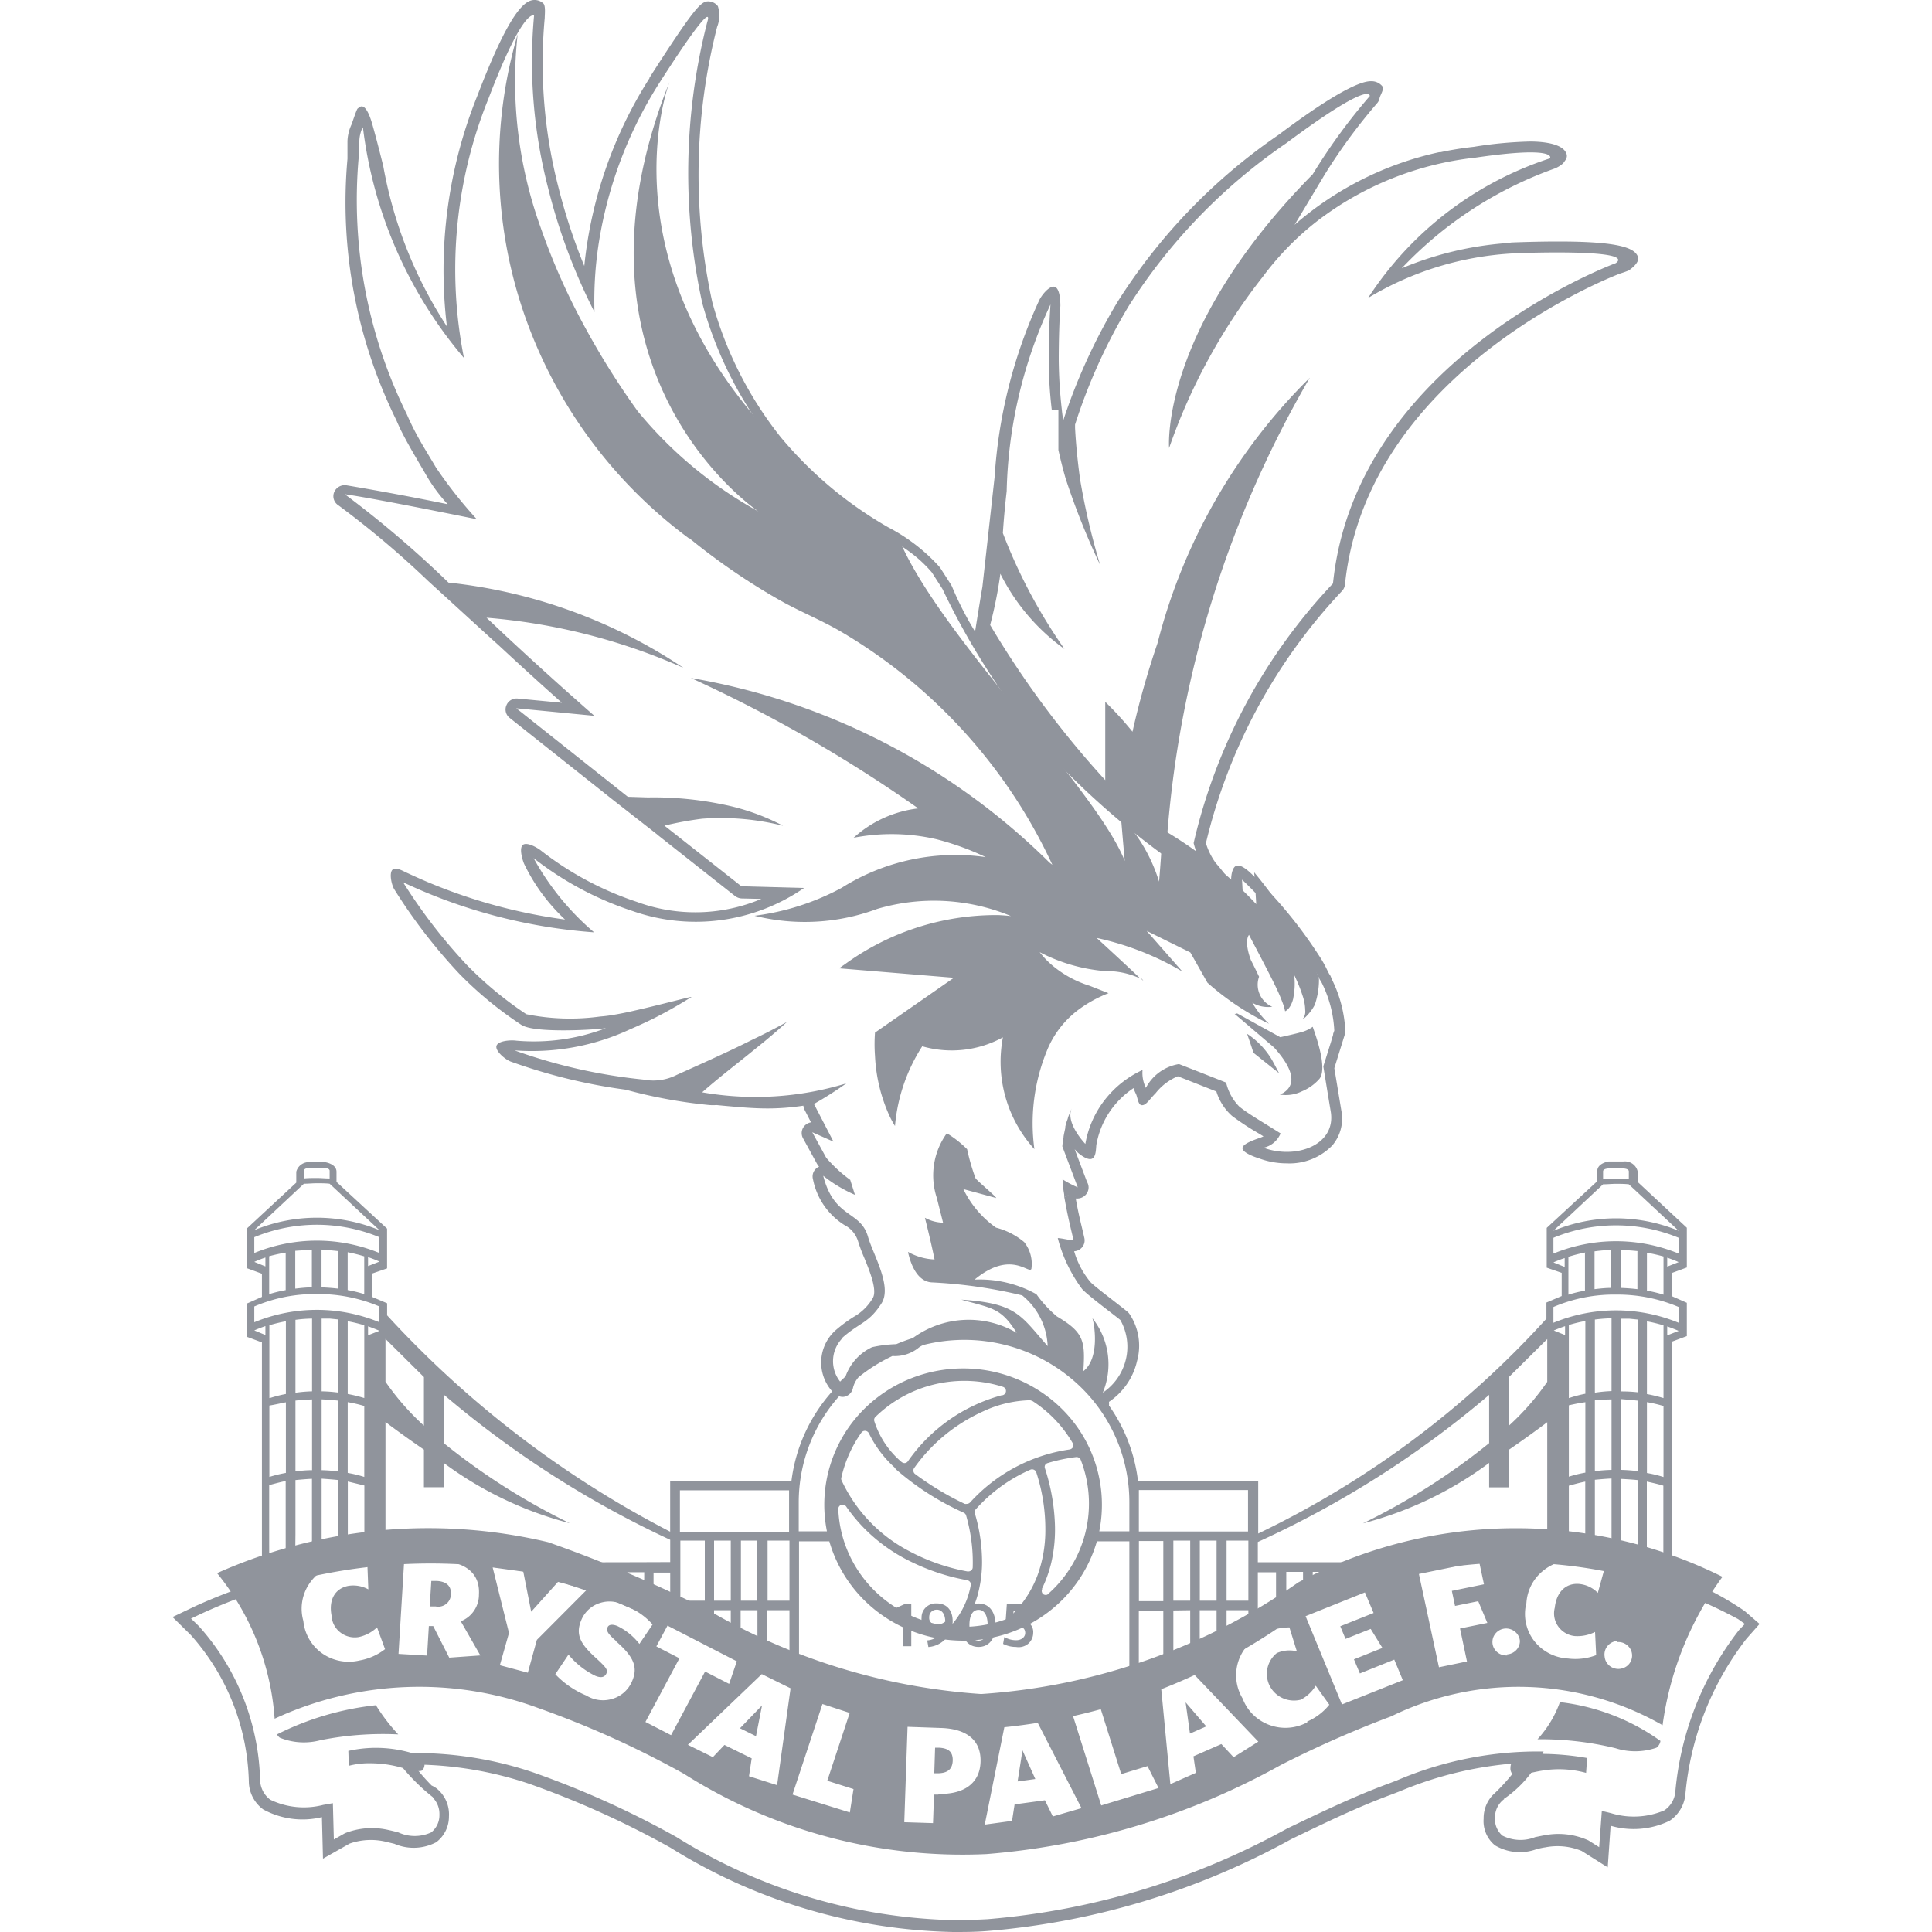 <?xml version="1.0" encoding="UTF-8"?>
<svg xmlns="http://www.w3.org/2000/svg" width="40" height="40" viewBox="0 0 40 40" fill="none">
  <path d="M19.345 33.766a.38.38 0 0 0 .212-.063.427.427 0 0 1-.36.26l.024.137a.55.55 0 0 0 .358-.17.53.53 0 0 0 .145-.364c0-.241-.135-.369-.329-.369a.302.302 0 0 0-.225.081.289.289 0 0 0-.09.218.238.238 0 0 0 .068.196.248.248 0 0 0 .197.074zm.048-.44c.106 0 .177.09.177.248a.274.274 0 0 1-.177.06.136.136 0 0 1-.154-.151.144.144 0 0 1 .042-.111.153.153 0 0 1 .112-.045zM18.7 33.377v.706h.167v-.867h-.147l-.219.098.02.129.18-.066zM20.26 34.098c.209 0 .352-.16.352-.45 0-.29-.143-.449-.352-.449s-.352.163-.352.449c0 .286.14.45.352.45zm0-.768c.119 0 .188.113.188.318 0 .205-.064.32-.188.32s-.189-.113-.189-.32c0-.207.069-.318.189-.318zM21.392 33.801a.249.249 0 0 0-.083-.197.26.26 0 0 0-.207-.065.498.498 0 0 0-.134.016l.017-.2h.376l-.022-.14h-.494l-.032.457.113.024a.342.342 0 0 1 .138-.026c.104 0 .162.053.162.139 0 .084-.077.15-.188.15a.487.487 0 0 1-.245-.066l-.025.142a.575.575 0 0 0 .268.063.307.307 0 0 0 .25-.065.296.296 0 0 0 .105-.232zM26.91 21.378c-.027.01-.228.057-.403.096l-.187-.103-.174-.096-.029-.015-.39-.216-.114-.063-.03.01h-.023l.011.008.042.036.766.653c.334.37.509.739.189.94l-.029.014-.04.02c.156.025.316.001.457-.068a.98.98 0 0 0 .363-.26c.188-.242-.138-1.05-.14-1.076a.736.736 0 0 1-.268.12z" fill="#90949C"></path>
  <path d="m25.82 21.404.07.205.013.038.049.15.2.16.276.22.055.044s-.124-.236-.147-.275a1.65 1.65 0 0 0-.516-.542zM23.602 20.24l.066.065s-.01-.035-.066-.064z" fill="#90949C"></path>
  <path d="M18.53 23.312c.05-.586.243-1.152.564-1.65a2.206 2.206 0 0 0 1.67-.185 2.69 2.69 0 0 0 .652 2.315 3.964 3.964 0 0 1 .256-2.03c.134-.34.363-.638.659-.859.19-.14.398-.255.62-.34l-.392-.154a2.217 2.217 0 0 1-.763-.414 1.752 1.752 0 0 1-.271-.282c.42.22.881.353 1.356.393.252-.006.5.047.728.153-.292-.279-.904-.84-.904-.84.626.136 1.226.37 1.775.696l-.74-.842.905.447.354.626c.382.34.81.627 1.274.85a1.893 1.893 0 0 1-.345-.435c.124.073.27.102.413.083a.5.5 0 0 1-.26-.258.488.488 0 0 1-.013-.364s-.118-.247-.169-.343c0 0-.15-.37-.04-.524.132.258.53.996.639 1.262.03.074.06.148.086.224l.023.096c.027-.011.122-.067.171-.274v-.01c.03-.156.036-.315.016-.471l.065.142c.04.093.077.189.108.286a.963.963 0 0 1 .056.306.24.24 0 0 1-.055.185.166.166 0 0 0 .038-.022.976.976 0 0 0 .215-.275 1.6 1.6 0 0 0 .087-.534c-.013-.05-.033-.1-.052-.151a9.037 9.037 0 0 0-1.289-2.058l.015.208.027.45a8.588 8.588 0 0 0-1.931-1.54c-.026.306-.053.77-.081 1.074a3.415 3.415 0 0 0-.79-1.35c.026.309.052.617.08.923-.6-1.514-3.822-4.655-4.659-6.63-.037-.087-.125-.085-.246-.165-6.287-4.227-4.615-9.08-4.519-9.34-2.418 6.056 1.838 8.897 1.838 8.897a8.548 8.548 0 0 1-2.5-2.077 16.25 16.25 0 0 1-1.068-1.696 13.697 13.697 0 0 1-.942-2.112A8.929 8.929 0 0 1 10.717.71a9.542 9.542 0 0 0 .122 5.753 9.732 9.732 0 0 0 3.418 4.678v-.01a13.49 13.49 0 0 0 1.883 1.293c.429.244.892.425 1.318.681a10.93 10.93 0 0 1 4.33 4.8l-.062-.048a13.882 13.882 0 0 0-7.422-3.82 29.288 29.288 0 0 1 4.707 2.7c-.5.059-.968.272-1.337.608.569-.11 1.155-.1 1.72.032.35.09.69.214 1.015.369a4.423 4.423 0 0 0-2.985.637 5.157 5.157 0 0 1-1.802.577c.842.21 1.729.16 2.54-.142a4.156 4.156 0 0 1 2.768.148 4.183 4.183 0 0 0-.264-.02 5.322 5.322 0 0 0-3.172 1.017c-.04.027-.081.055-.119.085l2.374.196-1.633 1.135c-.012.16-.012.321 0 .482.02.432.123.857.304 1.251.033.069.07.136.11.201zM31.365 36.43l-.028.022a.183.183 0 0 0-.064.14.182.182 0 0 0 .036.135c.06.048.265 0 .416-.028.07-.015.14-.03.206-.04.302-.05.612-.034.907.047l.022-.308a5.589 5.589 0 0 0-.892-.085 1.15 1.15 0 0 0-.603.116zM7.212 36.25l.01.309c.145-.037.293-.055.443-.052a2.366 2.366 0 0 1 .668.096c.149.039.352.094.415.048a.199.199 0 0 0 .041-.135.174.174 0 0 0-.068-.155 2.614 2.614 0 0 0-1.509-.11zM31.83 36.01a6.522 6.522 0 0 1 1.618.185c.275.088.573.084.846-.01a.215.215 0 0 0 .084-.141 4.454 4.454 0 0 0-2.082-.803c-.101.285-.26.546-.465.77zM5.735 35.91c.015.025.034.048.058.067.267.109.563.127.842.052a6.601 6.601 0 0 1 1.61-.12 3.885 3.885 0 0 1-.462-.604 5.974 5.974 0 0 0-2.048.604z" fill="#90949C"></path>
  <path d="M36.12 33.354a6.312 6.312 0 0 0-1.506-.76v-4.816l.31-.115v-.69l-.31-.137v-.48l.31-.114v-.823l-1.02-.95v-.224a.268.268 0 0 0-.11-.154.275.275 0 0 0-.186-.044h-.303s-.235.034-.235.198v.21l-1.047.967v.824l.31.107v.48l-.316.135v.334a19.333 19.333 0 0 1-5.967 4.448v-1.094h-2.49a3.384 3.384 0 0 0-.6-1.556.399.399 0 0 0 0-.076c.294-.199.501-.498.58-.84a1.182 1.182 0 0 0-.152-.975.22.22 0 0 0-.038-.044c-.042-.037-.147-.118-.27-.214-.167-.13-.448-.345-.504-.408a1.768 1.768 0 0 1-.337-.637.232.232 0 0 0 .171-.09.222.222 0 0 0 .04-.187l-.03-.13c-.048-.2-.103-.425-.146-.675v-.01h.032a.236.236 0 0 0 .2-.115.226.226 0 0 0 .032-.114.224.224 0 0 0-.032-.113l-.256-.678.049.054c.064.063.217.175.303.144.087-.031.088-.185.096-.283.04-.237.129-.465.261-.668.133-.203.306-.378.51-.513a.82.82 0 0 0 .046.113c.04.075.043.241.13.241.087 0 .153-.121.281-.249.12-.153.278-.274.46-.35l.798.315c.059.194.17.368.322.504.18.135.368.258.564.37l.089.055a.74.74 0 0 1-.081.033c-.09.033-.354.118-.354.212s.26.185.352.214c.18.066.373.1.565.1a1.238 1.238 0 0 0 .942-.37.858.858 0 0 0 .188-.723l-.145-.878.216-.695a.204.204 0 0 0 .012-.066 2.673 2.673 0 0 0-.285-1.09l-.01-.027a.211.211 0 0 0-.039-.072l-.03-.057a2.446 2.446 0 0 0-.188-.334 9.347 9.347 0 0 0-1.422-1.711c-.07-.063-.205-.174-.29-.135-.084.039-.105.222-.1.314v.05a3.184 3.184 0 0 0-.316-.42 1.38 1.38 0 0 1-.207-.415 11.494 11.494 0 0 1 2.812-5.215.23.23 0 0 0 .067-.138c.456-4.462 5.65-6.426 5.706-6.444.058-.018.115-.038.17-.061.189-.131.21-.233.19-.279-.061-.184-.377-.32-1.648-.32-.498 0-.96.02-.965.02a.306.306 0 0 0-.058.01 6.906 6.906 0 0 0-2.22.525 8.09 8.09 0 0 1 3.156-2.062.584.584 0 0 0 .189-.115c.041-.064.11-.122.052-.225-.098-.185-.484-.223-.742-.223-.39.01-.78.046-1.164.11a6.756 6.756 0 0 0-.689.111h-.028a6.744 6.744 0 0 0-2.992 1.503l.624-1.04c.321-.519.683-1.012 1.084-1.476a.212.212 0 0 0 .051-.104c.015-.073.103-.184.054-.253a.292.292 0 0 0-.231-.1c-.112 0-.484.038-1.91 1.108a11.886 11.886 0 0 0-3.332 3.452 12.068 12.068 0 0 0-1.13 2.465c-.011-.078-.023-.155-.03-.231a9.93 9.93 0 0 1-.063-1.015c0-.456.015-.866.034-1.128 0-.111-.013-.37-.122-.395-.11-.026-.275.184-.32.288a10.29 10.29 0 0 0-.919 3.644l-.254 2.285c-.03.159-.151.923-.151.923a6.76 6.76 0 0 1-.478-.934l-.018-.035-.221-.344-.02-.027c-.3-.333-.658-.61-1.058-.818a8.199 8.199 0 0 1-2.234-1.874 7.78 7.78 0 0 1-1.412-2.79 12.38 12.38 0 0 1 .1-5.697.641.641 0 0 0 .016-.43.254.254 0 0 0-.2-.1c-.149 0-.284.127-1.216 1.58v.011a8.915 8.915 0 0 0-1.35 3.888 11.878 11.878 0 0 1-.535-1.628A10.262 10.262 0 0 1 11.278.37c0-.068.022-.25-.029-.299A.262.262 0 0 0 11.063 0c-.205 0-.522.26-1.179 1.98a9.68 9.68 0 0 0-.631 4.78 8.96 8.96 0 0 1-1.318-3.323c-.071-.284-.142-.563-.217-.83-.036-.133-.135-.458-.26-.397l-.024.015-.013.01-.017.013c-.025.024-.115.307-.13.338a.886.886 0 0 0-.08.336v.366c-.167 1.86.184 3.73 1.012 5.412l.026.06.048.106c.128.262.27.502.408.739.045.077.09.151.133.227.125.218.276.422.447.607a59.702 59.702 0 0 0-2.1-.392.237.237 0 0 0-.25.144.223.223 0 0 0 .09.272 19.212 19.212 0 0 1 1.856 1.565l1.328 1.213.123.11c.434.403.885.815 1.318 1.199l-.911-.087a.232.232 0 0 0-.143.03.224.224 0 0 0-.094.109.22.22 0 0 0 .068.262l2.123 1.685.928.726.02.018 1.595 1.259c.04.03.087.047.137.05l.408.009a3.51 3.51 0 0 1-2.583.06 6.593 6.593 0 0 1-1.976-1.057c-.08-.065-.29-.184-.376-.124-.084.061-.02.29.019.388.207.435.496.828.85 1.16a11.12 11.12 0 0 1-3.242-.953c-.096-.04-.267-.151-.334-.074-.068.078-.012.32.043.404.389.623.838 1.206 1.342 1.743.387.397.818.752 1.283 1.058.053.031.188.116.88.116.259 0 .545-.013.786-.035l.088-.01a4.184 4.184 0 0 1-1.852.259c-.117-.017-.377 0-.412.105-.036.105.187.294.306.332.766.275 1.56.47 2.37.578.567.155 1.147.261 1.733.318.049.003.098.003.147 0l.189.018c.295.026.564.052.871.052.247 0 .493-.02.737-.057.003.03.011.06.025.086l.133.259a.233.233 0 0 0-.17.124.222.222 0 0 0 .005.206l.289.528.022.035.021.024-.036.02a.22.22 0 0 0-.09.242 1.447 1.447 0 0 0 .651.947.563.563 0 0 1 .279.325c.037.12.082.24.132.355.111.27.277.677.173.838-.095.16-.23.292-.393.384a3.089 3.089 0 0 0-.376.279.896.896 0 0 0-.075 1.255v.016a3.417 3.417 0 0 0-.838 1.855h-2.51v1.042a21.079 21.079 0 0 1-5.86-4.479v-.25l-.312-.132v-.483l.311-.107v-.824l-1.047-.967v-.21c0-.165-.235-.198-.235-.198h-.302a.276.276 0 0 0-.186.044.265.265 0 0 0-.11.153v.226l-1.022.949v.823l.311.114v.48l-.31.137v.69l.31.115v4.936c-.467.145-.924.319-1.369.52l-.482.23.376.37a4.72 4.72 0 0 1 1.204 3.039.727.727 0 0 0 .297.574 1.7 1.7 0 0 0 1.216.16l.022.86.551-.312a1.33 1.33 0 0 1 .753-.038l.174.042a1.003 1.003 0 0 0 .868-.033.665.665 0 0 0 .262-.533.69.69 0 0 0-.255-.58.63.63 0 0 0-.104-.061 4.375 4.375 0 0 1-.376-.434 7.636 7.636 0 0 1 2.392.397c1.014.358 1.994.801 2.93 1.325A11.514 11.514 0 0 0 19.732 40c.228 0 .461 0 .704-.02a15.678 15.678 0 0 0 6.298-1.902c.706-.341 1.375-.666 2.072-.923l.176-.068a7.68 7.68 0 0 1 2.512-.587c-.013.011-.03.02-.037.035-.162.229-.346.44-.552.631a.697.697 0 0 0-.188.488.647.647 0 0 0 .236.553 1.007 1.007 0 0 0 .866.076c.058-.013.118-.028.174-.035.253-.05.516-.024.753.074l.54.34.06-.862c.406.119.844.082 1.224-.104a.743.743 0 0 0 .325-.554 6.134 6.134 0 0 1 1.263-3.212l.272-.308-.31-.268zm-22.783-.32v.154c-.113-.051-.232-.097-.347-.147v-.49h.348l-.002.482zm-.553-.078a19.665 19.665 0 0 0-1.086-.412h1.086v.412zm1.808.184h-.506v-1.244h.506v1.244zm1.09.198v.941l-.348-.164v-.777h.348zm-.342-.198v-1.244h.34v1.244h-.34zm1.005 0h-.453v-1.244h.453v1.244zm0 .198v1.242l-.457-.208v-1.034h.457zm-1.215-.198h-.346v-1.244h.346v1.244zm0 .198v.68l-.203-.097-.143-.068v-.515h.346zm9.512 0v1.124c-.117.057-.234.12-.349.174v-1.293l.349-.005zm-.349-.198v-1.244h.349v1.244h-.349zm1.102.587v-.389h.451v.469c-.154.09-.302.171-.453.256l.002-.336zm0-.587v-1.244h.451v1.244h-.451zm-.207 0h-.347v-1.244h.347v1.244zm0 .198v.842l-.349.184v-1.026h.349zm1.443-.272v-.522h.347v.593c-.124.064-.237.129-.344.184l-.003-.255zm.548-.022v-.5h1.389a9.027 9.027 0 0 0-1.386.51l-.003-.01zm4.99-5.497c.074-.033.153-.063.234-.09v.184l-.233-.094zm.654 1.477v1.465c-.116.02-.23.048-.342.084v-1.477c.113-.027.228-.049.343-.065l-.001-.007zm-.342-.085v-1.506c.112-.035.226-.062.342-.083v1.506a2.708 2.708 0 0 0-.34.09l-.002-.007zm0 3.112V30.76s.221-.063.34-.085v1.516a6.968 6.968 0 0 0-.34-.03c.003-.083.002-.101.002-.101l-.002-.008zm.884-3.084v1.465c-.115.003-.23.012-.345.026v-1.465c.115-.012.231-.019.347-.019l-.002-.007zm-.345-.14V27.32c.114-.015.23-.024.345-.026v1.507a3.01 3.01 0 0 0-.343.033l-.002-.008zm0 3.027v-1.217s.226-.022.345-.026v1.653c-.117-.02-.233-.041-.352-.058a9.12 9.12 0 0 0 .01-.345l-.003-.007zm.887-2.861v1.465a3.485 3.485 0 0 0-.344-.026v-1.465c.12.01.233.02.354.033l-.01-.007zm-.344-.185v-1.506h.167l.178.018v1.506a3.02 3.02 0 0 0-.343-.018h-.002zm.344 1.837v1.74c-.114-.027-.23-.057-.344-.08v-1.686s.235.011.354.026h-.01zm.189 1.79v-1.761s.233.05.342.085v1.78a5.852 5.852 0 0 0-.333-.104h-.009zm.345-3.489a3.125 3.125 0 0 0-.343-.083v-1.506c.116.021.23.049.343.083v1.506zm0 .168v1.466a2.444 2.444 0 0 0-.343-.083V29.03c.119.02.237.048.352.083h-.01zm.077-1.467v-.185c.081.028.162.06.237.093l-.237.092zm0-1.423v-.185c.08.027.16.057.237.092l-.237.093zm-1.328-1.972c0-.063.13-.063.166-.063h.2c.035 0 .167 0 .167.063v.159c-.087 0-.176-.01-.266-.01-.09 0-.188 0-.267.01v-.159zm0 .268c.087 0 .177-.01.267-.01.09 0 .18 0 .266.01l1.032.962a3.387 3.387 0 0 0-2.593 0l1.028-.962zm-1.028 1.107a3.393 3.393 0 0 1 2.593 0v.327a3.412 3.412 0 0 0-2.593 0v-.327zm2.279.394v.784a2.74 2.74 0 0 0-.343-.083v-.785c.119.02.236.047.352.08l-.01.004zm-.54-.113v.783a4.156 4.156 0 0 0-.346-.026v-.783c.129 0 .241.01.362.022l-.017.004zm-.543-.028v.785c-.119 0-.234.013-.345.026v-.783c.117-.016.235-.026.354-.031l-.01.003zm-.543.058v.784a2.6 2.6 0 0 0-.343.083v-.784c.116-.037.233-.067.352-.09l-.009.006zm-.653.199c.076-.035.154-.065.233-.09v.184l-.233-.094zm0 .923a3.19 3.19 0 0 1 1.295-.257c.446-.004.889.083 1.298.257v.327a3.398 3.398 0 0 0-2.593 0v-.327zm-.924 2.071v-.618l.796-.789v.885a5.255 5.255 0 0 1-.796.91v-.388zm-.407-.259v1.007a13.725 13.725 0 0 1-2.614 1.661 7.558 7.558 0 0 0 2.614-1.252v.506h.407v-.777c.25-.172.515-.36.796-.572v2.691a11.584 11.584 0 0 0-2.575.209h-3.417v-.42a20.432 20.432 0 0 0 4.798-3.053h-.009zm-4.79 3.681h.378v.909l-.377.23v-1.139zM23.58 30.85h2.259v.858h-2.26v-.858zm0 1.055h.505v1.245h-.505v-1.244zm0 1.442h.505v1.386c-.168.076-.34.148-.507.215v-1.6h.002zm-2.876-21.483a4.267 4.267 0 0 0 1.335 1.573 11.058 11.058 0 0 1-1.276-2.4c.015-.229.037-.502.079-.868.03-1.335.34-2.65.907-3.865-.02.294-.041.7-.036 1.148 0 .34.021.68.063 1.038h.137v.827c.041.184.09.387.152.598.2.608.437 1.203.712 1.781a14.511 14.511 0 0 1-.414-1.765c-.086-.613-.105-1.072-.105-1.072V8.79a11.73 11.73 0 0 1 1.108-2.449 11.658 11.658 0 0 1 3.264-3.376c1.8-1.34 1.729-.975 1.729-.975-.439.507-.834 1.05-1.182 1.62-3.182 3.224-2.972 5.666-2.972 5.666a12.21 12.21 0 0 1 1.94-3.546 5.963 5.963 0 0 1 1.13-1.156 6.536 6.536 0 0 1 3.27-1.31c1.722-.253 1.546.014 1.546.014a7.1 7.1 0 0 0-3.766 2.891 6.49 6.49 0 0 1 3.012-.923h-.038s2.593-.112 2.154.202c0 0-5.379 1.973-5.855 6.632a11.605 11.605 0 0 0-2.885 5.375c.048.196.133.38.25.545-.226-.155-.499-.36-.804-.615a22.215 22.215 0 0 1 2.959-9.564 11.833 11.833 0 0 0-3.152 5.492c-.206.603-.38 1.216-.519 1.837a6.893 6.893 0 0 0-.564-.619v1.621A19.507 19.507 0 0 1 20.5 12.94c.093-.354.165-.713.213-1.076h-.01zm-3.261 15.83c.376-.328.544-.298.808-.71.224-.349-.173-1.008-.279-1.375-.156-.554-.7-.37-.928-1.266.2.16.42.292.657.395l-.098-.31a2.899 2.899 0 0 1-.497-.458l-.289-.528.439.194-.404-.78c.23-.13.454-.273.67-.426a6.43 6.43 0 0 1-2.985.185c.377-.33.72-.59 1.032-.844l.267-.216c.155-.129.306-.258.457-.397-.26.142-.493.262-.721.37a20 20 0 0 1-.49.238c-.322.151-.657.303-1.064.485a1.073 1.073 0 0 1-.699.1 11.174 11.174 0 0 1-2.666-.604c.819.061 1.64-.088 2.382-.432.171-.074.34-.151.503-.232.275-.139.537-.29.778-.441.035-.024-.63.158-1.182.282a6.81 6.81 0 0 1-.442.089 2.85 2.85 0 0 1-.268.033 4.562 4.562 0 0 1-1.527-.048 7.578 7.578 0 0 1-1.233-1.021 11.18 11.18 0 0 1-1.318-1.71c1.24.585 2.582.937 3.954 1.036a5.46 5.46 0 0 1-1.252-1.536 6.71 6.71 0 0 0 2.049 1.095 3.946 3.946 0 0 0 3.551-.478l-1.299-.035-1.457-1.148-.136-.107c.257-.062.517-.11.78-.143a5.265 5.265 0 0 1 1.677.146 4.602 4.602 0 0 0-1.254-.443 7.057 7.057 0 0 0-1.545-.144l-.415-.013-2.31-1.833 1.606.155h.009a79.611 79.611 0 0 1-1.838-1.66l-.393-.37c1.41.114 2.79.466 4.078 1.039a10.784 10.784 0 0 0-4.865-1.766 21.803 21.803 0 0 0-2.148-1.83c.723.105 2.7.513 2.733.517a9.308 9.308 0 0 1-.845-1.07c-.177-.303-.377-.608-.533-.948-.026-.051-.049-.107-.073-.16a10.009 10.009 0 0 1-.994-5.31c0-.115.014-.232.014-.348a.716.716 0 0 1 .057-.251l.017-.026a9.055 9.055 0 0 0 2.092 4.776 9.423 9.423 0 0 1 .51-5.378c.73-1.912.941-1.71.941-1.71-.11 1.2-.01 2.409.293 3.577.22.885.542 1.744.958 2.56-.017-.56.027-1.12.13-1.67a8.694 8.694 0 0 1 1.226-3.094c1.203-1.876.98-1.245.98-1.245a12.605 12.605 0 0 0-.105 5.82A8.06 8.06 0 0 0 16 9.16c1.74 1.971 2.533 1.803 3.293 2.691l.221.345a15.209 15.209 0 0 0 2.474 3.692 16.868 16.868 0 0 0 3.766 2.89l-.027-.344-.012-.222c.526.499.99 1.056 1.381 1.662.068.099.128.202.18.31l.066.13v-.027l.013.04c.161.315.253.66.27 1.01l-.024.069v.016l-.045.152-.158.504s.111.684.153.932c.118.703-.724.998-1.39.753a.5.5 0 0 0 .352-.297c-.47-.295-.664-.404-.853-.554a1.037 1.037 0 0 1-.274-.498l-.117-.047-.44-.173-.419-.164a.946.946 0 0 0-.686.493.707.707 0 0 1-.069-.37 2.094 2.094 0 0 0-.784.622 2.04 2.04 0 0 0-.4.909s-.425-.44-.28-.739c-.03.061-.054.124-.077.185l-.01.039c-.02.05-.036.103-.048.156v.028c-.013.06-.026.116-.036.175v.012a2.26 2.26 0 0 0-.026.194l.32.849a2.125 2.125 0 0 1-.315-.166c0 .05.01.097.016.145v.035c0 .048.013.094.018.14v.038l.081-.026.021.009-.102.017.016.085c.055.313.126.598.178.817-.101 0-.225-.039-.327-.044.097.38.268.737.503 1.054.111.127.687.554.792.642.141.25.182.543.114.821a1.15 1.15 0 0 1-.477.684 1.532 1.532 0 0 0-.215-1.542c.051.163.147.838-.188 1.097.045-.639 0-.809-.546-1.133a2.469 2.469 0 0 1-.425-.46 2.412 2.412 0 0 0-1.28-.303c.754-.627 1.13-.101 1.176-.223a.724.724 0 0 0-.15-.554 1.491 1.491 0 0 0-.583-.299 2.101 2.101 0 0 1-.676-.798l.682.185c-.015-.039-.41-.37-.43-.41a4.38 4.38 0 0 1-.174-.601 2.198 2.198 0 0 0-.42-.33 1.49 1.49 0 0 0-.208 1.336l.13.515a.81.81 0 0 1-.376-.102c.053.21.137.554.2.864a1.223 1.223 0 0 1-.55-.157c.045.21.17.604.482.631.635.03 1.265.12 1.883.27a1.427 1.427 0 0 1 .527 1.05c-.565-.639-.639-.886-1.787-.962.65.185.819.168 1.145.687a1.96 1.96 0 0 0-2.153.11 3.402 3.402 0 0 0-.34.125 2.688 2.688 0 0 0-.5.062 1.058 1.058 0 0 0-.55.606c-.038.035-.076.07-.112.107a.682.682 0 0 1 .058-.91h-.01zm-.906 3.407a3.3 3.3 0 0 1 .836-2.193.22.22 0 0 0 .098.012.231.231 0 0 0 .189-.184.523.523 0 0 1 .115-.222c.215-.174.45-.321.702-.439a.785.785 0 0 0 .527-.159.379.379 0 0 1 .124-.072 3.458 3.458 0 0 1 3.252.879 3.321 3.321 0 0 1 1.002 2.372v.61h-.623a2.79 2.79 0 0 0-.786-2.547 2.904 2.904 0 0 0-2.033-.826c-.763 0-1.494.297-2.033.825a2.79 2.79 0 0 0-.786 2.547h-.584v-.603zm4.208-2.215a3.48 3.48 0 0 0-1.95 1.371.089.089 0 0 1-.066.035.104.104 0 0 1-.064-.024 1.826 1.826 0 0 1-.565-.85.085.085 0 0 1 .025-.082 2.615 2.615 0 0 1 1.228-.675c.465-.11.952-.093 1.408.051.019.006.036.017.048.032a.09.09 0 0 1 0 .109.093.093 0 0 1-.048.033h-.016zm.592.11c.018.001.035.007.049.017.34.221.622.518.823.866a.087.087 0 0 1 .013.04.086.086 0 0 1-.038.075.092.092 0 0 1-.041.016 3.45 3.45 0 0 0-2.058 1.096.095.095 0 0 1-.07.03.103.103 0 0 1-.041 0 6.08 6.08 0 0 1-1.03-.62.09.09 0 0 1-.017-.122c.36-.51.855-.915 1.43-1.174.309-.146.646-.224.99-.23l-.01.006zm-2.802 1.412c.424.372.902.68 1.42.912a.092.092 0 0 1 .047.055c.101.35.148.712.137 1.075a.085.085 0 0 1-.034.066.09.09 0 0 1-.058.019h-.017a4.118 4.118 0 0 1-1.195-.415 3.144 3.144 0 0 1-1.414-1.477.086.086 0 0 1 0-.058c.075-.33.215-.644.412-.922a.09.09 0 0 1 .129-.021.09.09 0 0 1 .029.035c.134.275.322.522.553.726l-.01.005zm-1.118.75a.09.09 0 0 1 .105.037c.333.48.788.868 1.318 1.128.373.186.772.319 1.184.393a.098.098 0 0 1 .061.039c.013.02.018.043.013.066-.054.3-.188.58-.388.812a.092.092 0 0 1-.068.032h-.011a2.615 2.615 0 0 1-1.245-.493 2.545 2.545 0 0 1-.827-1.038c-.122-.28-.19-.58-.203-.884a.091.091 0 0 1 .017-.061.095.095 0 0 1 .053-.037l-.01.006zm2.59 2.385c.115-.175.198-.368.247-.57.059-.235.085-.476.077-.717a3.501 3.501 0 0 0-.148-.923.085.085 0 0 1-.002-.044.088.088 0 0 1 .02-.039 3.257 3.257 0 0 1 1.13-.821.09.09 0 0 1 .074 0 .09.09 0 0 1 .05.054c.127.388.19.793.188 1.201 0 .318-.054.633-.163.932-.126.335-.33.637-.597.88a.101.101 0 0 1-.03.02c-.248.092-.51.147-.774.162a.095.095 0 0 1-.08-.043.087.087 0 0 1 .018-.098l-.01.006zm1.563-.644c.08-.165.143-.337.188-.514.069-.285.096-.58.081-.873a4.197 4.197 0 0 0-.203-1.107.089.089 0 0 1 0-.069.087.087 0 0 1 .053-.044c.192-.059.39-.1.59-.125a.094.094 0 0 1 .097.059 2.494 2.494 0 0 1-.692 2.789.095.095 0 0 1-.087-.01.092.092 0 0 1-.028-.054.092.092 0 0 1 .011-.058l-.01.006zm-5.033-.988h.633a2.82 2.82 0 0 0 1.032 1.485c.5.371 1.11.572 1.738.572.627 0 1.237-.2 1.737-.572a2.82 2.82 0 0 0 1.033-1.485h.672v3.118a8.74 8.74 0 0 1-3.06.57h-.025a9.414 9.414 0 0 1-3.754-.923v-2.769l-.006.004zm-2.46-1.056h2.26v.858h-2.26v-.858zm.498 2.498v.419a31.04 31.04 0 0 0-.497-.237v-.184l.497.002zm-.699-.135v.225l-.345-.159v-.725h.345v.659zm-5.895-4.8v-.697l.796.79v1.006a5.313 5.313 0 0 1-.796-.91v-.189zm0 1.023c.28.212.546.4.796.572v.778h.407v-.505a7.57 7.57 0 0 0 2.612 1.25 13.657 13.657 0 0 1-2.612-1.661v-1.004a20.621 20.621 0 0 0 4.692 3.009v.461s-2 .01-2.84 0a8.756 8.756 0 0 0-3.055-.184v-2.718.002zm-2.062-.411v1.465c-.116.02-.23.048-.342.083v-1.477c.118-.02.233-.047.352-.07l-.01-.001zm-.342-.085v-1.507c.112-.034.226-.061.342-.083v1.506a2.82 2.82 0 0 0-.333.085l-.01-.001zm.884.027v1.466c-.117 0-.23.011-.344.026v-1.466a3.49 3.49 0 0 1 .354-.024l-.01-.002zm-.344-.14v-1.506c.115-.016.229-.024.344-.026v1.506a3.072 3.072 0 0 0-.335.028l-.009-.002zm0 2.942v-1.131s.224-.022.342-.026v1.803l-.35.087.008-.733zm1.425-2.662v1.466a2.443 2.443 0 0 0-.343-.083V29.03c.12.02.24.048.356.084l-.013-.002zm-.343-.25v-1.507c.116.021.23.049.343.083v1.507a3.12 3.12 0 0 0-.332-.082l-.01-.002zm.345 1.895v1.462c-.115.017-.23.033-.343.054v-1.6s.245.058.354.086l-.01-.002zm.076-3.112v-.185c.082.028.162.06.237.093l-.237.092zm-.618 1.187a2.98 2.98 0 0 0-.343-.026V27.3h.168l.175.018v1.514zm0 .166v1.466a3.45 3.45 0 0 0-.343-.026v-1.466c.126.006.243.015.354.028l-.011-.002zm0 1.645v1.661l-.343.07v-1.76s.243.016.354.03l-.011-.001zm.618-4.43v-.185c.08.026.16.057.237.092l-.237.093zM6.292 24.24c0-.063.132-.063.167-.063h.2c.034 0 .166 0 .166.063v.159c-.086 0-.175-.01-.265-.01-.09 0-.189 0-.268.01v-.159zm0 .268c.087 0 .175-.01.266-.01.09 0 .188 0 .267.01l1.03.961a3.384 3.384 0 0 0-2.59 0l1.027-.961zm-1.028 1.107a3.385 3.385 0 0 1 2.591 0v.327a3.407 3.407 0 0 0-2.59 0v-.327zm2.277.393v.785a2.634 2.634 0 0 0-.343-.083v-.784c.12.023.24.053.357.09l-.014-.008zM7 25.897v.783a4.17 4.17 0 0 0-.343-.026v-.783c.128.011.245.02.356.033L7 25.897zm-.543-.028v.785c-.116 0-.231.013-.344.026v-.783c.121-.009.242-.015.358-.02l-.014-.008zm-.542.058v.784c-.116.02-.23.048-.342.083v-.785a3.22 3.22 0 0 1 .356-.077l-.014-.005zm-.65.199a2.2 2.2 0 0 1 .23-.09v.184l-.23-.094zm0 .923a3.177 3.177 0 0 1 1.293-.257c.446-.005.888.083 1.297.257v.327a3.394 3.394 0 0 0-2.59 0v-.327zm0 .496c.073-.033.15-.062.23-.09v.185l-.23-.095zm.308 4.395v-1.192s.223-.063.342-.085v1.888c-.117.034-.233.065-.34.098l-.002-.709zm30.432 1.808a6.368 6.368 0 0 0-1.318 3.335.517.517 0 0 1-.231.4c-.35.148-.741.168-1.104.056l-.188-.046-.055.751-.222-.14a1.51 1.51 0 0 0-.915-.105c-.06.01-.122.024-.188.037a.826.826 0 0 1-.68-.032.453.453 0 0 1-.152-.369.469.469 0 0 1 .169-.369l.02-.016v-.012l.02-.01c.35-.245.626-.578.797-.964a7.404 7.404 0 0 0-3.046.602l-.175.066c-.699.258-1.373.583-2.083.923a15.439 15.439 0 0 1-6.213 1.88c-.237.012-.466.02-.686.02a11.33 11.33 0 0 1-5.75-1.721c-.947-.53-1.94-.978-2.966-1.338a7.613 7.613 0 0 0-2.92-.386c.234.339.518.642.843.899v.01a.482.482 0 0 1 .136.35.456.456 0 0 1-.17.369.814.814 0 0 1-.681 0c-.064-.017-.127-.033-.189-.046a1.518 1.518 0 0 0-.916.063l-.23.13-.02-.752-.201.036a1.6 1.6 0 0 1-1.096-.108.528.528 0 0 1-.21-.41 4.959 4.959 0 0 0-1.27-3.186l-.16-.154.202-.096a11.362 11.362 0 0 1 6.957-.83l1.19.402c.887.345 1.713.739 2.52 1.128.805.39 1.574.751 2.361 1.049l.218.097.102.022a8.391 8.391 0 0 0 2.787.517h.027a12.414 12.414 0 0 0 6.388-2.263c.225-.131.459-.247.7-.347l.106-.048a9.732 9.732 0 0 1 8.473.38l.14.1-.121.126z" fill="#90949C"></path>
  <path d="M26.879 32.762a12.917 12.917 0 0 1-6.551 2.31h-.029c-1.98-.137-3.899-.725-5.605-1.718a27.715 27.715 0 0 0-3.346-1.425 10.74 10.74 0 0 0-6.854.641 5.37 5.37 0 0 1 1.192 3.014 7.125 7.125 0 0 1 5.46-.22c1.043.369 2.051.824 3.014 1.361a10.765 10.765 0 0 0 6.267 1.662 14.987 14.987 0 0 0 6.094-1.846c.687-.35 1.393-.664 2.113-.942l.17-.064a5.993 5.993 0 0 1 5.618.184 6.71 6.71 0 0 1 1.24-3.073 9.597 9.597 0 0 0-4.406-1.005 9.588 9.588 0 0 0-4.377 1.121zM7.44 34.379a.957.957 0 0 1-.77-.148.929.929 0 0 1-.389-.67.925.925 0 0 1 .123-.773.955.955 0 0 1 .677-.416c.174-.037.354-.032.525.015l.02.519a.65.65 0 0 0-.415-.072c-.272.052-.41.284-.346.616a.465.465 0 0 0 .18.347.485.485 0 0 0 .384.096.791.791 0 0 0 .377-.2l.166.451a1.2 1.2 0 0 1-.532.235zm1.861-.059-.332-.654h-.09l-.037.611-.591-.035.12-1.971.77.046c.518.031.8.273.775.696a.59.59 0 0 1-.376.554l.405.707-.644.046zm1.815-.37-.188.682-.579-.155.189-.668-.338-1.357.634.087.164.83.555-.618.599.16-1.036 1.04zm1.631.025c.36.312.47.53.342.827a.637.637 0 0 1-.404.369.661.661 0 0 1-.548-.068c-.243-.101-.46-.25-.64-.44l.273-.406c.15.184.339.333.553.438.108.046.189.038.229-.041.04-.08-.001-.131-.212-.325-.32-.29-.438-.484-.299-.801a.615.615 0 0 1 .387-.342.644.644 0 0 1 .519.061c.218.081.411.214.564.386l-.273.403a1.28 1.28 0 0 0-.454-.37c-.111-.046-.188-.03-.207.032-.019.063-.01.112.17.27v.007zm1.147 1.95-.531-.274.704-1.318-.478-.246.231-.43 1.435.739-.159.467-.498-.255-.704 1.316zm2.195 1.035-.582-.185.056-.37-.564-.278-.24.253-.517-.255 1.53-1.464.596.294-.279 2.005zm1.506.565-1.187-.37.62-1.875.564.184-.464 1.405.543.172-.076.484zm1.835-.37h-.092l-.021.591-.595-.019.068-1.975.696.024c.52.017.83.248.815.704-.015.456-.366.677-.882.66l.01.015zm2.368.453-.164-.335-.628.085-.053.342-.565.077.414-2.058.663-.089.926 1.806-.593.172zm1.002-.227-.595-1.887.565-.173.444 1.41.544-.165.228.453-1.186.361zm2.74-1-.253-.272-.578.254.05.342-.528.234-.2-2.087.61-.27 1.411 1.477-.512.323zm1.527-.723a.956.956 0 0 1-1.123-.158.921.921 0 0 1-.216-.333.929.929 0 0 1 .121-1.123.962.962 0 0 1 .335-.23c.158-.079.334-.12.512-.12l.154.495a.643.643 0 0 0-.416.037.552.552 0 0 0-.146.678.56.56 0 0 0 .27.255.575.575 0 0 0 .373.032.794.794 0 0 0 .31-.29l.281.393c-.121.152-.28.272-.46.35l.005.014zm.717-.369-.753-1.828 1.228-.492.18.426-.69.275.109.262.521-.207.243.394-.59.236.123.292.712-.286.177.426-1.26.502zm2.588-.89-.58.12-.415-1.932 1.247-.255.1.469-.665.136.066.312.48-.098.189.45-.566.115.144.683zm.835-.125a.29.29 0 0 1-.276-.15.274.274 0 0 1 .036-.309.284.284 0 0 1 .305-.084c.053.017.101.05.136.093a.275.275 0 0 1 .06.15c0 .071-.028.139-.077.19a.285.285 0 0 1-.187.088l.003.022zm2.277-.277a.289.289 0 0 1 .275.151.275.275 0 0 1-.176.395.288.288 0 0 1-.3-.095.276.276 0 0 1-.061-.15.275.275 0 0 1 .058-.217.285.285 0 0 1 .2-.106l.004.022zm-1.883-.773a.93.93 0 0 1 .348-.704.968.968 0 0 1 .77-.205c.178.016.348.072.5.164l-.138.5a.622.622 0 0 0-.377-.184c-.275-.028-.478.155-.514.491a.464.464 0 0 0 .07.386.48.48 0 0 0 .343.201c.146.01.29-.02.421-.085l.023.48a1.21 1.21 0 0 1-.582.07.952.952 0 0 1-.708-.373.915.915 0 0 1-.156-.773v.032z" fill="#90949C"></path>
  <path d="M19.433 36.184h-.073l-.017.53h.065c.2 0 .311-.076.317-.262.005-.187-.094-.26-.292-.268zM24.636 35.892l.338-.149-.427-.497.09.646zM15.652 35.946l.125-.637-.457.473.332.164zM21.068 36.883l.367-.05-.266-.594-.101.645zM9.05 32.732h-.12l-.033.528h.124a.266.266 0 0 0 .218-.053.257.257 0 0 0 .096-.202c.01-.162-.085-.26-.285-.273z" fill="#90949C"></path>
</svg>
